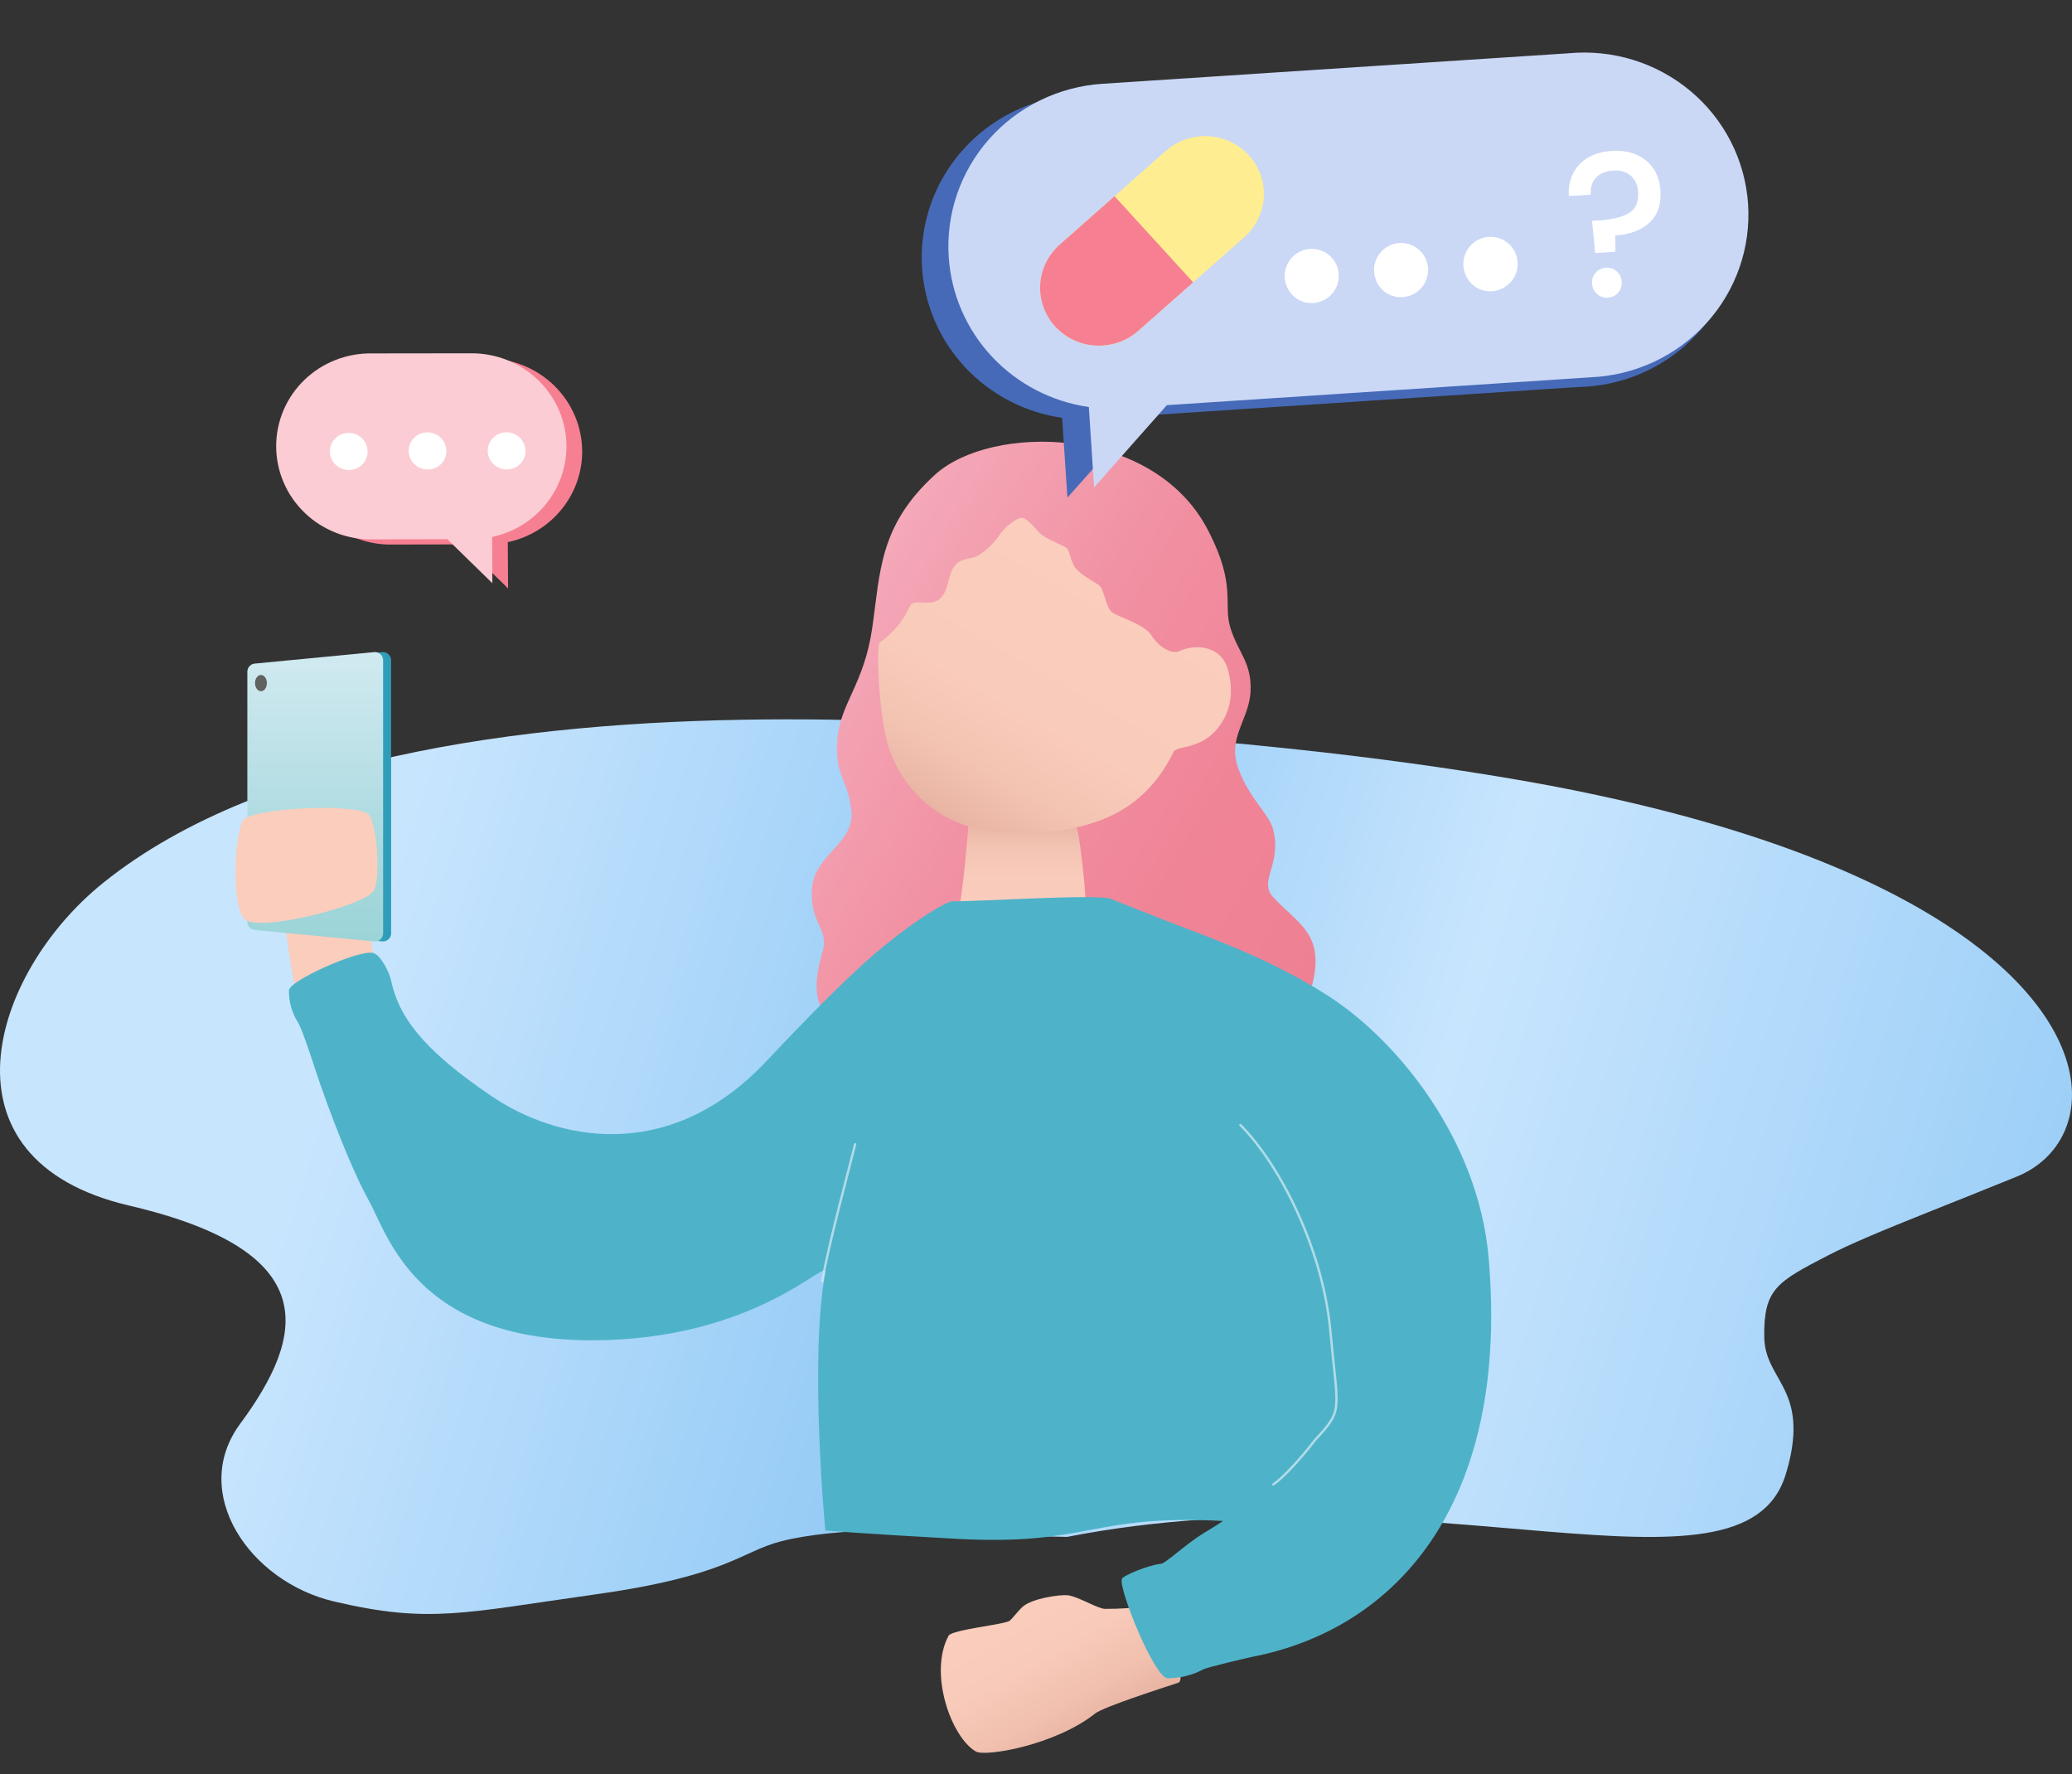 <svg width="132" height="113" viewBox="0 0 132 113" fill="none" xmlns="http://www.w3.org/2000/svg">
    <rect x="0" y="0" width="132" height="113" fill="#333333" stroke="none"/>
    <path d="M128.481 74.943C124.346 76.624 121.229 77.823 118.897 78.828C117.946 79.237 117.127 79.618 116.421 79.98C113.194 81.653 112.357 82.11 112.394 85.141C112.426 87.783 114.888 88.33 114.104 92.545C114.011 93.032 113.89 93.509 113.742 93.971C110.966 102.734 90.94 93.415 67.978 97.89C67.305 97.828 68.614 97.946 67.978 97.89L59.861 97.712C59.861 97.712 56.297 97.491 55.256 97.509C53.995 97.529 51.525 97.71 49.741 98.174C47.177 98.841 46.348 100.371 37.947 101.549C29.547 102.727 27.369 103.432 21.278 102.003C15.914 100.745 12.041 95.096 15.303 90.682C19.411 85.12 20.736 79.708 8.226 76.787C-4.283 73.867 -0.595 62.004 6.563 56.24C16.988 47.846 34.866 45.834 50.054 45.817C50.569 45.817 51.081 45.819 51.59 45.822C51.974 45.826 52.356 45.83 52.735 45.835L52.94 45.838C54.952 45.868 56.9 45.931 58.762 46.013C59.357 46.04 59.944 46.068 60.525 46.095L60.85 46.111L61.009 46.118L61.505 46.143C68.476 46.489 74.377 46.924 79.47 47.413C80.317 47.495 81.142 47.578 81.946 47.662C84.847 47.966 87.472 48.287 89.879 48.618C90.356 48.684 90.826 48.75 91.287 48.816C91.69 48.875 92.087 48.933 92.477 48.991C92.849 49.047 93.216 49.103 93.576 49.159C94.265 49.266 94.936 49.373 95.589 49.481C97.755 49.839 99.807 50.226 101.745 50.642C102.591 50.823 103.417 51.009 104.221 51.2C107.491 51.976 110.419 52.83 113.031 53.739C114.419 54.222 115.718 54.72 116.929 55.232C117.096 55.302 117.26 55.372 117.423 55.443C117.699 55.562 117.97 55.682 118.236 55.802C118.459 55.903 118.679 56.004 118.895 56.105C134.444 63.383 134.055 72.677 128.481 74.943Z"
          fill="url(#paint0_linear_612_62135)"/>
    <path d="M53.256 65.026C51.545 64.261 51.982 62.018 52.408 60.596C52.834 59.174 51.556 58.773 51.727 56.585C51.897 54.397 54.459 53.741 54.237 51.651C54.014 49.562 53.17 49.463 53.341 47.133C53.511 44.803 55.036 43.622 55.562 40.026C56.088 36.431 55.988 33.507 59.553 30.247C63.118 26.987 73.454 27.023 76.952 33.758C78.821 37.354 77.888 38.44 78.396 40.026C78.903 41.613 79.754 42.214 79.669 44.038C79.584 45.861 78.14 46.995 78.906 49C79.673 51.006 80.869 51.826 81.128 52.902C81.639 55.159 80.143 56.103 81.128 57.165C82.879 59.05 84.778 59.59 83.249 63.852C81.72 68.115 56.039 66.281 53.256 65.026Z"
          fill="url(#paint1_linear_612_62135)"/>
    <path d="M61.722 52.315C61.481 54.911 61.374 56.873 60.822 59.243C60.544 60.446 69.14 59.746 69.14 59.746C69.425 58.652 68.848 53.576 68.607 52.712L61.722 52.315Z"
          fill="url(#paint2_linear_612_62135)"/>
    <path d="M56.039 40.92C55.825 41.08 55.947 44.734 56.435 46.94C56.924 49.146 59.027 53.073 64.746 53.073C70.466 53.073 73.165 51.108 74.767 47.888C74.971 47.487 76.411 47.742 77.485 46.495C78.425 45.401 78.618 44.096 78.225 42.648C77.833 41.2 76.285 40.949 75.112 41.478C74.623 41.696 73.812 41.197 73.357 40.475C72.902 39.753 71.265 39.304 70.869 39.016C70.473 38.728 70.358 37.736 70.129 37.401C69.899 37.065 68.715 36.672 68.374 35.942C68.034 35.213 68.211 34.994 67.726 34.768C67.241 34.542 66.449 34.214 66.168 33.878C65.886 33.543 65.427 33.043 65.15 32.985C64.872 32.927 64.132 33.434 63.736 33.988C63.368 34.546 62.885 35.022 62.318 35.384C61.811 35.661 61.129 35.494 60.733 36.165C60.337 36.836 60.452 37.667 59.83 38.17C59.208 38.673 58.216 38.079 57.961 38.615C57.547 39.543 56.883 40.34 56.039 40.92Z"
          fill="url(#paint3_linear_612_62135)"/>
    <path d="M73.247 102.267C72.307 102.412 71.356 102.481 70.404 102.475C69.938 102.475 68.705 101.691 68.024 101.607C67.554 101.553 65.762 101.79 65.129 102.355C64.918 102.544 64.436 103.15 64.333 103.226C63.992 103.478 60.631 103.795 60.427 104.189C59.154 106.57 60.583 110.625 62.16 111.555C62.76 111.919 67.235 111.154 69.771 109.137C70.315 108.703 74.376 107.409 75.065 107.179C75.753 106.949 73.869 102.158 73.247 102.267Z"
          fill="url(#paint4_linear_612_62135)"/>
    <path d="M23.976 61.766C24.072 62.149 19.533 63.618 19.137 63.648C18.741 63.677 18.204 59.126 18.204 59.126L23.55 59.509C23.55 59.509 23.85 61.263 23.976 61.766Z"
          fill="url(#paint5_linear_612_62135)"/>
    <path d="M24.39 59.965L16.79 59.236C16.651 59.235 16.518 59.18 16.42 59.083C16.321 58.986 16.266 58.855 16.265 58.718V42.779C16.266 42.642 16.321 42.511 16.42 42.414C16.518 42.317 16.651 42.263 16.79 42.261L24.39 41.532C24.53 41.533 24.663 41.588 24.761 41.685C24.86 41.782 24.915 41.913 24.916 42.05V59.44C24.917 59.508 24.903 59.576 24.877 59.64C24.851 59.703 24.812 59.761 24.764 59.81C24.715 59.858 24.657 59.897 24.593 59.924C24.529 59.95 24.46 59.965 24.39 59.965Z"
          fill="url(#paint6_linear_612_62135)"/>
    <path d="M23.88 59.965L16.284 59.236C16.144 59.236 16.01 59.181 15.912 59.084C15.813 58.987 15.758 58.855 15.758 58.718V42.779C15.758 42.642 15.813 42.51 15.912 42.413C16.01 42.316 16.144 42.261 16.284 42.261L23.88 41.532C24.019 41.532 24.153 41.587 24.252 41.684C24.35 41.781 24.406 41.913 24.406 42.05V59.44C24.407 59.508 24.394 59.577 24.368 59.64C24.342 59.704 24.303 59.762 24.254 59.811C24.205 59.86 24.147 59.898 24.083 59.925C24.019 59.951 23.95 59.965 23.88 59.965Z"
          fill="url(#paint7_linear_612_62135)"/>
    <path d="M16.625 44.026C16.834 44.026 17.003 43.794 17.003 43.508C17.003 43.222 16.834 42.99 16.625 42.99C16.416 42.99 16.247 43.222 16.247 43.508C16.247 43.794 16.416 44.026 16.625 44.026Z"
          fill="#616160"/>
    <path d="M15.431 52.319C15.768 51.444 22.865 51.112 23.502 51.907C23.998 52.523 24.264 55.721 23.842 56.683C23.42 57.646 16.579 59.396 15.602 58.561C14.821 57.89 14.839 53.865 15.431 52.319Z"
          fill="url(#paint8_linear_612_62135)"/>
    <path d="M23.736 60.691C24.244 60.778 24.806 61.941 24.911 62.441C25.394 64.678 26.779 66.743 31.314 69.817C35.303 72.528 42.517 74.303 48.84 67.573C50.218 66.124 52.637 63.543 55.006 61.387C57.581 59.049 60.262 57.367 60.737 57.4C61.727 57.455 69.975 56.918 70.763 57.252C71.303 57.476 72.547 57.951 74.081 58.563C76.621 59.578 80.716 60.908 84.655 63.456C89.138 66.356 94.173 72.676 94.829 80.048C96.186 95.338 89.312 103.678 79.747 105.537C79.457 105.595 76.911 106.189 76.653 106.331C75.95 106.704 75.165 106.898 74.368 106.892C73.537 106.809 71.292 101.322 71.466 100.575C71.513 100.362 73.146 99.688 73.958 99.604C74.266 99.575 75.54 98.347 76.664 97.665C78.557 96.52 82.715 93.814 83.779 91.716C83.779 91.716 83.641 97.171 77.925 96.876C69.409 96.437 69.409 98.478 60.894 98.01C55.048 97.689 52.579 97.486 52.579 97.486C52.579 97.486 51.542 86.64 52.579 81.045C52.768 80.033 48.179 85.368 37.708 85.368C26.463 85.368 24.694 78.609 23.5 76.474C22.412 74.528 20.961 70.77 20.073 68.092C19.899 67.555 19.264 65.591 18.985 65.123C18.596 64.515 18.395 63.805 18.408 63.083C18.393 62.485 22.753 60.521 23.736 60.691Z"
          fill="#4EB3C9"/>
    <g opacity="0.75">
        <path d="M52.377 81.62C52.813 79.125 54.19 74.087 54.477 72.883L52.377 81.62Z" fill="#4EB3C9"/>
        <path d="M52.377 81.62C52.813 79.125 54.19 74.087 54.477 72.883" stroke="url(#paint9_linear_612_62135)"
              stroke-width="0.148" stroke-miterlimit="10" stroke-linecap="round"/>
    </g>
    <g opacity="0.75">
        <path d="M83.779 91.716C85.604 89.751 85.23 89.978 84.749 84.738C84.283 79.633 81.566 74.203 79.019 71.654"
              fill="#4EB3C9"/>
        <path d="M79.019 71.654C81.566 74.203 84.283 79.633 84.749 84.738C85.23 89.978 85.604 89.751 83.779 91.716C83.779 91.716 82.182 93.814 81.118 94.548"
              stroke="url(#paint10_linear_612_62135)" stroke-width="0.148" stroke-miterlimit="10"
              stroke-linecap="round"/>
    </g>
    <path d="M37.09 28.742C37.092 30.097 36.622 31.41 35.759 32.463C34.897 33.516 33.693 34.246 32.349 34.532L32.368 37.482L29.511 34.674L24.761 34.684C23.188 34.653 21.688 34.016 20.583 32.91C19.479 31.804 18.858 30.316 18.854 28.767C18.849 27.218 19.462 25.73 20.56 24.622C21.658 23.515 23.154 22.876 24.728 22.842L31.062 22.834C32.654 22.836 34.183 23.459 35.312 24.566C36.442 25.674 37.081 27.175 37.089 28.743L37.09 28.742Z"
          fill="#F68092"/>
    <path d="M36.089 28.413C36.091 29.767 35.621 31.079 34.759 32.132C33.897 33.185 32.694 33.915 31.351 34.2L31.368 37.148L28.498 34.344L23.751 34.352C22.951 34.369 22.155 34.228 21.41 33.938C20.665 33.649 19.985 33.216 19.412 32.664C18.838 32.114 18.382 31.456 18.07 30.729C17.758 30.003 17.596 29.223 17.594 28.435C17.591 27.647 17.749 26.867 18.057 26.14C18.365 25.413 18.818 24.755 19.388 24.203C19.959 23.651 20.635 23.217 21.379 22.927C22.122 22.636 22.917 22.494 23.718 22.51L30.052 22.502C31.646 22.502 33.177 23.125 34.308 24.233C35.44 25.34 36.081 26.844 36.089 28.413Z"
          fill="#FBCCD3"/>
    <path d="M22.265 29.935C22.026 29.944 21.789 29.882 21.584 29.758C21.381 29.634 21.219 29.452 21.12 29.237C21.022 29.021 20.991 28.782 21.031 28.549C21.072 28.317 21.183 28.102 21.349 27.932C21.515 27.762 21.729 27.645 21.963 27.596C22.197 27.547 22.442 27.568 22.664 27.656C22.886 27.745 23.077 27.897 23.211 28.093C23.345 28.288 23.417 28.519 23.417 28.755C23.421 29.062 23.303 29.357 23.087 29.578C22.872 29.799 22.576 29.927 22.265 29.935Z"
          fill="white"/>
    <path d="M27.284 29.901C27.044 29.91 26.807 29.848 26.603 29.724C26.399 29.599 26.237 29.418 26.139 29.203C26.04 28.987 26.009 28.748 26.05 28.515C26.091 28.283 26.201 28.068 26.367 27.898C26.533 27.728 26.747 27.611 26.982 27.562C27.216 27.512 27.46 27.534 27.683 27.622C27.905 27.711 28.096 27.863 28.23 28.058C28.364 28.254 28.436 28.485 28.436 28.721C28.439 28.873 28.412 29.024 28.356 29.166C28.3 29.308 28.216 29.437 28.109 29.547C28.002 29.657 27.874 29.744 27.733 29.805C27.591 29.866 27.438 29.898 27.284 29.901Z"
          fill="white"/>
    <path d="M32.322 29.897C32.082 29.906 31.845 29.844 31.641 29.72C31.437 29.596 31.275 29.414 31.177 29.199C31.078 28.983 31.047 28.744 31.088 28.511C31.129 28.279 31.239 28.064 31.405 27.894C31.571 27.724 31.785 27.607 32.02 27.558C32.254 27.509 32.498 27.53 32.721 27.618C32.943 27.707 33.134 27.859 33.268 28.055C33.402 28.25 33.474 28.481 33.474 28.717C33.477 28.869 33.45 29.021 33.394 29.162C33.338 29.304 33.254 29.433 33.147 29.543C33.04 29.653 32.912 29.74 32.77 29.801C32.629 29.862 32.476 29.894 32.322 29.897Z"
          fill="white"/>
    <path d="M58.741 17.073C58.898 19.433 59.869 21.666 61.492 23.402C63.116 25.138 65.294 26.271 67.664 26.613L68.002 31.695L72.633 26.485L100.546 24.65C101.966 24.625 103.367 24.316 104.663 23.74C105.959 23.165 107.123 22.335 108.086 21.302C109.048 20.269 109.787 19.054 110.26 17.732C110.732 16.409 110.927 15.005 110.833 13.607C110.739 12.208 110.357 10.844 109.712 9.597C109.067 8.349 108.171 7.245 107.079 6.351C105.988 5.457 104.723 4.792 103.361 4.396C102 4 100.57 3.882 99.16 4.048L68.494 6.058C65.724 6.246 63.141 7.512 61.312 9.578C59.483 11.643 58.558 14.339 58.741 17.073Z"
          fill="#466AB8"/>
    <path d="M60.442 16.396C60.601 18.754 61.573 20.985 63.197 22.719C64.82 24.453 66.997 25.584 69.366 25.925L69.701 31.043L74.336 25.806L101.313 24.032C102.712 23.975 104.087 23.642 105.355 23.052C106.624 22.462 107.76 21.628 108.697 20.598C109.634 19.568 110.353 18.363 110.811 17.056C111.269 15.748 111.456 14.363 111.363 12.984C111.27 11.604 110.898 10.258 110.268 9.024C109.638 7.79 108.764 6.693 107.697 5.8C106.63 4.906 105.392 4.232 104.056 3.819C102.72 3.406 101.313 3.262 99.919 3.394L70.189 5.339C68.815 5.434 67.474 5.795 66.24 6.402C65.007 7.009 63.906 7.849 63.001 8.875C62.096 9.901 61.404 11.093 60.965 12.382C60.526 13.671 60.348 15.033 60.442 16.388L60.442 16.396Z"
          fill="#CAD8F6"/>
    <path d="M84.078 19.22C84.404 19.118 84.694 18.921 84.908 18.654C85.123 18.387 85.253 18.063 85.283 17.722C85.313 17.381 85.241 17.039 85.075 16.739C84.91 16.44 84.66 16.197 84.356 16.041C84.051 15.884 83.708 15.822 83.368 15.862C83.028 15.902 82.708 16.043 82.448 16.265C82.188 16.488 82 16.783 81.908 17.113C81.816 17.443 81.824 17.792 81.931 18.117C81.999 18.331 82.108 18.53 82.253 18.701C82.397 18.873 82.575 19.014 82.774 19.116C82.974 19.219 83.192 19.281 83.415 19.299C83.639 19.316 83.864 19.29 84.078 19.22Z"
          fill="white"/>
    <path d="M89.768 18.846C90.095 18.744 90.384 18.547 90.599 18.28C90.813 18.013 90.944 17.689 90.974 17.348C91.003 17.007 90.931 16.665 90.766 16.365C90.601 16.066 90.35 15.823 90.046 15.666C89.742 15.51 89.398 15.448 89.058 15.488C88.719 15.528 88.398 15.669 88.138 15.891C87.878 16.114 87.69 16.409 87.598 16.739C87.506 17.069 87.514 17.418 87.622 17.743C87.689 17.957 87.798 18.156 87.943 18.327C88.088 18.499 88.265 18.64 88.465 18.742C88.664 18.845 88.882 18.907 89.106 18.925C89.33 18.942 89.555 18.916 89.768 18.846Z"
          fill="white"/>
    <path d="M95.46 18.468C95.79 18.367 96.081 18.17 96.298 17.902C96.515 17.634 96.647 17.308 96.678 16.965C96.709 16.622 96.636 16.277 96.47 15.976C96.304 15.675 96.052 15.43 95.746 15.273C95.439 15.116 95.093 15.054 94.751 15.095C94.41 15.136 94.088 15.278 93.827 15.503C93.566 15.728 93.377 16.025 93.286 16.358C93.195 16.69 93.205 17.042 93.315 17.368C93.383 17.582 93.492 17.781 93.637 17.952C93.781 18.124 93.959 18.265 94.158 18.367C94.358 18.47 94.576 18.532 94.799 18.55C95.023 18.567 95.248 18.541 95.462 18.471L95.46 18.468Z"
          fill="white"/>
    <g clip-path="url(#clip0_612_62135)">
        <path d="M74.261 9.618L67.509 15.584C65.966 16.947 65.837 19.28 67.221 20.795C68.605 22.309 70.977 22.431 72.52 21.068L79.273 15.102C80.816 13.739 80.945 11.406 79.561 9.891C78.177 8.377 75.805 8.254 74.261 9.618Z"
              fill="#FFED91"/>
        <path d="M67.509 15.583L71.001 12.498L76.013 17.982L72.52 21.068C71.779 21.722 70.804 22.061 69.81 22.01C68.817 21.959 67.885 21.521 67.22 20.794C66.556 20.067 66.213 19.109 66.267 18.132C66.321 17.155 66.768 16.238 67.509 15.583Z"
              fill="#F68092"/>
    </g>
    <path d="M102.667 9.613C103.555 9.555 104.28 9.753 104.843 10.206C105.415 10.658 105.728 11.306 105.783 12.15C105.84 13.028 105.605 13.707 105.077 14.187C104.549 14.667 103.823 14.937 102.901 14.997L102.916 16.031L101.623 16.115L101.424 14.07L101.855 14.042C102.699 13.988 103.336 13.833 103.765 13.578C104.203 13.322 104.401 12.877 104.36 12.242C104.33 11.781 104.171 11.429 103.884 11.185C103.606 10.941 103.232 10.834 102.762 10.865C102.292 10.895 101.93 11.045 101.677 11.315C101.424 11.585 101.312 11.946 101.341 12.398L99.944 12.489C99.91 11.967 99.997 11.494 100.205 11.07C100.414 10.646 100.728 10.306 101.149 10.052C101.578 9.797 102.084 9.651 102.667 9.613ZM102.438 18.958C102.168 18.975 101.936 18.899 101.741 18.728C101.546 18.557 101.44 18.337 101.423 18.067C101.405 17.797 101.482 17.565 101.653 17.371C101.823 17.176 102.044 17.07 102.314 17.053C102.575 17.036 102.803 17.113 102.997 17.284C103.192 17.454 103.298 17.675 103.316 17.944C103.333 18.214 103.257 18.446 103.086 18.641C102.915 18.835 102.699 18.941 102.438 18.958Z"
          fill="white"/>
    <defs>
        <linearGradient id="paint0_linear_612_62135" x1="-4.615" y1="51.533" x2="131.169" y2="93.532"
                        gradientUnits="userSpaceOnUse">
            <stop offset="0.205" stop-color="#C8E5FE"/>
            <stop offset="0.476" stop-color="#97CCF6"/>
            <stop offset="0.684" stop-color="#C8E5FE"/>
            <stop offset="1" stop-color="#97CCF6"/>
        </linearGradient>
        <linearGradient id="paint1_linear_612_62135" x1="52.382" y1="41.303" x2="85.178" y2="60.526"
                        gradientUnits="userSpaceOnUse">
            <stop stop-color="#F4A9B9"/>
            <stop offset="0.02" stop-color="#F4A7B7"/>
            <stop offset="0.37" stop-color="#F191A3"/>
            <stop offset="0.7" stop-color="#F08497"/>
            <stop offset="1" stop-color="#EF8093"/>
        </linearGradient>
        <linearGradient id="paint2_linear_612_62135" x1="65.016" y1="52.315" x2="65.016" y2="59.965"
                        gradientUnits="userSpaceOnUse">
            <stop stop-color="#E8B3A3"/>
            <stop offset="0.04" stop-color="#EBB7A7"/>
            <stop offset="0.22" stop-color="#F3C4B3"/>
            <stop offset="0.47" stop-color="#F9CBBA"/>
            <stop offset="1" stop-color="#FACDBC"/>
        </linearGradient>
        <linearGradient id="paint3_linear_612_62135" x1="61.503" y1="52.745" x2="70.886" y2="36.242"
                        gradientUnits="userSpaceOnUse">
            <stop stop-color="#E8B3A3"/>
            <stop offset="0.05" stop-color="#EBB8A8"/>
            <stop offset="0.21" stop-color="#F4C4B3"/>
            <stop offset="0.44" stop-color="#F9CBBA"/>
            <stop offset="1" stop-color="#FACDBC"/>
        </linearGradient>
        <linearGradient id="paint4_linear_612_62135" x1="69.601" y1="110.289" x2="64.723" y2="101.715"
                        gradientUnits="userSpaceOnUse">
            <stop stop-color="#E8B3A3"/>
            <stop offset="0.24" stop-color="#F1C0AF"/>
            <stop offset="0.58" stop-color="#F8CAB9"/>
            <stop offset="1" stop-color="#FACDBC"/>
        </linearGradient>
        <linearGradient id="paint5_linear_612_62135" x1="969.112" y1="798.607" x2="969.112" y2="742.537"
                        gradientUnits="userSpaceOnUse">
            <stop stop-color="#E8B3A3"/>
            <stop offset="0.04" stop-color="#EBB7A7"/>
            <stop offset="0.22" stop-color="#F3C4B3"/>
            <stop offset="0.47" stop-color="#F9CBBA"/>
            <stop offset="1" stop-color="#FACDBC"/>
        </linearGradient>
        <linearGradient id="paint6_linear_612_62135" x1="16.265" y1="50.75" x2="24.916" y2="50.75"
                        gradientUnits="userSpaceOnUse">
            <stop stop-color="#50B3CA"/>
            <stop offset="0.43" stop-color="#4DB1C9"/>
            <stop offset="0.68" stop-color="#45ACC4"/>
            <stop offset="0.89" stop-color="#37A2BD"/>
            <stop offset="1" stop-color="#2C9BB7"/>
        </linearGradient>
        <linearGradient id="paint7_linear_612_62135" x1="20.082" y1="41.532" x2="20.082" y2="59.965"
                        gradientUnits="userSpaceOnUse">
            <stop stop-color="#D1EAF1"/>
            <stop offset="0.61" stop-color="#ADDBE0"/>
            <stop offset="1" stop-color="#9BD4D7"/>
        </linearGradient>
        <linearGradient id="paint8_linear_612_62135" x1="1467.77" y1="1151.55" x2="1467.77" y2="1004.39"
                        gradientUnits="userSpaceOnUse">
            <stop stop-color="#E8B3A3"/>
            <stop offset="0.04" stop-color="#EBB7A7"/>
            <stop offset="0.22" stop-color="#F3C4B3"/>
            <stop offset="0.47" stop-color="#F9CBBA"/>
            <stop offset="1" stop-color="#FACDBC"/>
        </linearGradient>
        <linearGradient id="paint9_linear_612_62135" x1="585.824" y1="2054.47" x2="615.622" y2="2055.25"
                        gradientUnits="userSpaceOnUse">
            <stop stop-color="#D1EAF1"/>
            <stop offset="0.27" stop-color="#CDE8EF"/>
            <stop offset="0.54" stop-color="#C1E4E9"/>
            <stop offset="0.82" stop-color="#ADDBE0"/>
            <stop offset="1" stop-color="#9BD4D7"/>
        </linearGradient>
        <linearGradient id="paint10_linear_612_62135" x1="1996.58" y1="5196.91" x2="2094.26" y2="5196.91"
                        gradientUnits="userSpaceOnUse">
            <stop stop-color="#D1EAF1"/>
            <stop offset="0.27" stop-color="#CDE8EF"/>
            <stop offset="0.54" stop-color="#C1E4E9"/>
            <stop offset="0.82" stop-color="#ADDBE0"/>
            <stop offset="1" stop-color="#9BD4D7"/>
        </linearGradient>
        <clipPath id="clip0_612_62135">
            <rect width="15.697" height="11.562" fill="white"
                  transform="matrix(0.968 -0.255 0.261 0.965 64.302 11.775)"/>
        </clipPath>
    </defs>
</svg>
